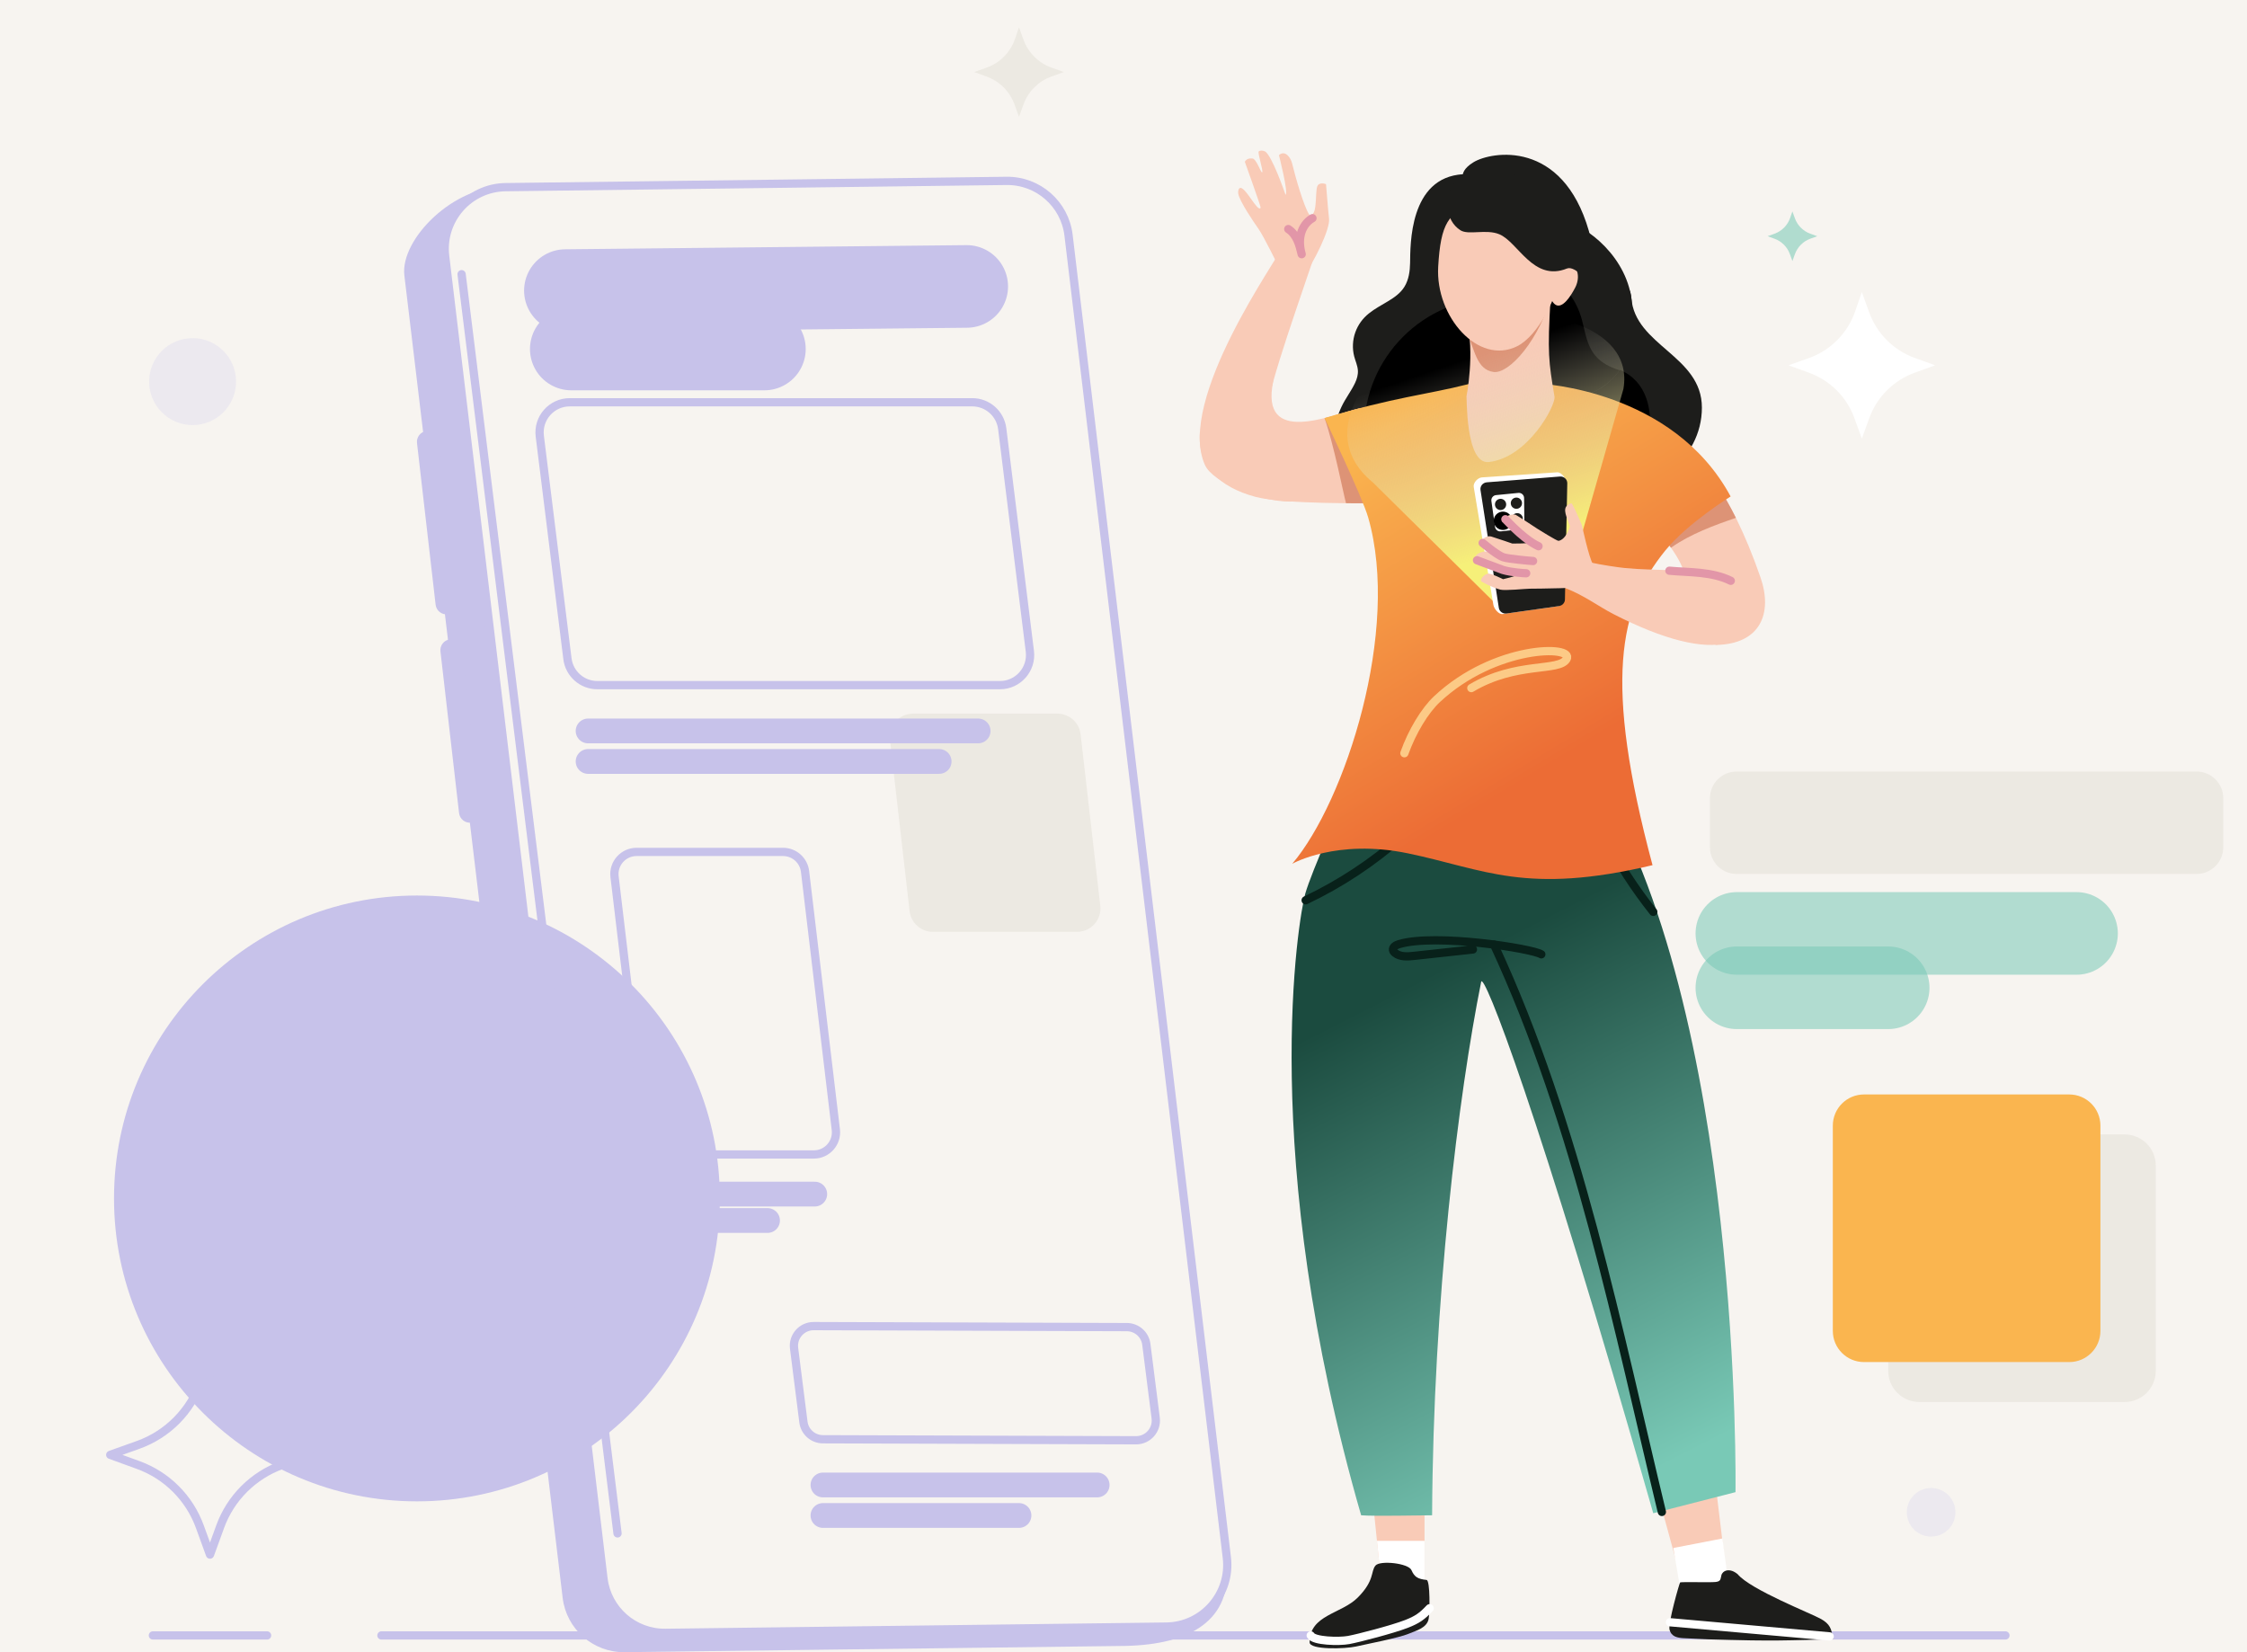<svg width="272" height="200" viewBox="0 0 272 200" fill="none" xmlns="http://www.w3.org/2000/svg">
<path d="M275.545 -3.567H-5.604V203.048H275.545V-3.567Z" fill="#F7F4F0"/>
<path d="M18.507 197.969H32.329" stroke="#C7C2EA" stroke-miterlimit="10" stroke-linecap="round"/>
<path d="M124.826 197.969H242.757" stroke="#C7C2EA" stroke-miterlimit="10" stroke-linecap="round"/>
<path d="M46.171 197.969H80.687" stroke="#C7C2EA" stroke-miterlimit="10" stroke-linecap="round"/>
<path opacity="0.56" d="M130.384 112.798H112.914C111.478 112.798 110.27 111.721 110.106 110.294L107.723 89.53C107.532 87.854 108.843 86.382 110.531 86.382H128.001C129.437 86.382 130.645 87.46 130.809 88.886L133.192 109.65C133.383 111.326 132.072 112.798 130.384 112.798Z" fill="#E5E1D9"/>
<path d="M68.441 35.177L117.023 34.673" stroke="#C7C2EA" stroke-width="10" stroke-miterlimit="10" stroke-linecap="round"/>
<path d="M69.154 42.247H92.531" stroke="#C7C2EA" stroke-width="10" stroke-miterlimit="10" stroke-linecap="round"/>
<path d="M50.47 181.738C70.721 181.738 87.137 165.321 87.137 145.07C87.137 124.819 70.721 108.403 50.47 108.403C30.219 108.403 13.802 124.819 13.802 145.07C13.802 165.321 30.219 181.738 50.47 181.738Z" fill="#C7C2EA"/>
<path opacity="0.56" d="M23.314 51.457C26.221 51.457 28.578 49.1 28.578 46.193C28.578 43.286 26.221 40.929 23.314 40.929C20.407 40.929 18.05 43.286 18.05 46.193C18.05 49.1 20.407 51.457 23.314 51.457Z" fill="#E4E1EF"/>
<path d="M148.5 189.129L148.421 188.525C148.949 192.933 145.537 196.825 141.102 196.879L80.465 197.638C76.65 197.687 73.41 194.849 72.958 191.06L53.794 30.988C53.266 26.58 56.678 22.688 61.113 22.634C55.002 22.4 48.421 28.945 48.949 33.35L68.11 193.419C68.562 197.207 71.802 200.046 75.617 199.997L136.254 199.238C143.934 199.065 149.229 196.263 148.497 189.126L148.5 189.129Z" fill="#C7C2EA"/>
<path d="M141.194 196.898L80.557 197.657C76.741 197.705 73.502 194.867 73.049 191.078L53.886 31.009C53.357 26.601 56.769 22.71 61.205 22.655L121.841 21.896C125.657 21.848 128.896 24.686 129.348 28.474L148.509 188.544C149.038 192.951 145.626 196.843 141.191 196.898H141.194Z" stroke="#C7C2EA" stroke-linecap="round" stroke-linejoin="round"/>
<path d="M55.877 33.192L74.752 185.617" stroke="#C7C2EA" stroke-linecap="round" stroke-linejoin="round"/>
<path d="M54.228 74.358C53.493 74.461 52.816 73.939 52.731 73.198L50.479 53.634C50.397 52.92 50.898 52.274 51.608 52.174C52.343 52.07 53.02 52.593 53.105 53.333L55.357 72.898C55.439 73.611 54.938 74.258 54.228 74.358Z" fill="#C7C2EA"/>
<path d="M57.066 99.578C56.331 99.681 55.654 99.159 55.569 98.418L53.317 78.854C53.235 78.14 53.736 77.494 54.446 77.394C55.181 77.29 55.858 77.812 55.943 78.553L58.195 98.118C58.277 98.831 57.776 99.478 57.066 99.578Z" fill="#C7C2EA"/>
<path opacity="0.56" d="M219.136 28.286L219.977 28.593L219.136 28.899C218.274 29.212 217.594 29.892 217.278 30.757L216.972 31.598L216.665 30.757C216.352 29.895 215.672 29.215 214.807 28.899L213.966 28.593L214.804 28.292C215.691 27.976 216.386 27.272 216.695 26.383L216.969 25.59L217.275 26.431C217.588 27.293 218.268 27.973 219.133 28.289L219.136 28.286Z" fill="#79C9B6"/>
<path d="M34.115 174.88L37.497 176.109L34.115 177.339C30.645 178.602 27.91 181.334 26.65 184.804L25.421 188.185L24.192 184.804C22.929 181.334 20.197 178.599 16.727 177.339L13.345 176.109L16.718 174.904C20.285 173.629 23.081 170.806 24.319 167.224L25.421 164.034L26.65 167.415C27.913 170.885 30.645 173.62 34.115 174.88Z" stroke="#C7C2EA" stroke-linecap="round" stroke-linejoin="round"/>
<path d="M231.762 43.319L234.246 44.22L231.762 45.122C229.213 46.048 227.206 48.057 226.277 50.607L225.376 53.09L224.474 50.607C223.548 48.057 221.538 46.051 218.989 45.122L216.505 44.22L218.982 43.337C221.602 42.402 223.657 40.325 224.565 37.697L225.376 35.353L226.277 37.836C227.203 40.386 229.213 42.393 231.762 43.322V43.319Z" fill="white"/>
<path opacity="0.56" d="M233.762 186.006C235.389 186.006 236.707 184.687 236.707 183.061C236.707 181.435 235.389 180.116 233.762 180.116C232.136 180.116 230.818 181.435 230.818 183.061C230.818 184.687 232.136 186.006 233.762 186.006Z" fill="#E4E1EF"/>
<path d="M121.04 82.937H72.312C70.469 82.937 68.915 81.564 68.688 79.734L65.342 52.796C65.072 50.616 66.772 48.695 68.967 48.695H117.695C119.537 48.695 121.092 50.067 121.319 51.897L124.665 78.835C124.935 81.015 123.235 82.937 121.04 82.937Z" stroke="#C7C2EA" stroke-linecap="round" stroke-linejoin="round"/>
<path d="M71.189 88.48H118.402" stroke="#C7C2EA" stroke-width="3" stroke-linecap="round" stroke-linejoin="round"/>
<path d="M71.189 92.174H113.685" stroke="#C7C2EA" stroke-width="3" stroke-linecap="round" stroke-linejoin="round"/>
<path d="M98.513 139.749H80.785C79.425 139.749 78.281 138.732 78.12 137.381L74.392 106.126C74.201 104.529 75.448 103.124 77.057 103.124H94.785C96.145 103.124 97.29 104.14 97.451 105.491L101.178 136.746C101.37 138.343 100.122 139.749 98.513 139.749Z" stroke="#C7C2EA" stroke-linecap="round" stroke-linejoin="round"/>
<path d="M81.144 144.545H98.626" stroke="#C7C2EA" stroke-width="3" stroke-linecap="round" stroke-linejoin="round"/>
<path d="M81.144 147.741H92.91" stroke="#C7C2EA" stroke-width="3" stroke-linecap="round" stroke-linejoin="round"/>
<path d="M204.052 193.164L209.198 192.317L207.656 179.555L200.58 180.496L204.052 193.164Z" fill="#F9CBB7"/>
<path d="M208.502 186.233L209.097 190.672L214.018 194.952L203.778 194.584L202.558 187.384L208.502 186.233Z" fill="white"/>
<path d="M220.414 195.969C219.318 195.334 211.884 192.429 210.339 190.55C210.193 190.432 210.038 190.322 209.868 190.24C209.392 190.01 208.791 189.988 208.463 190.477C208.302 190.72 208.357 191.087 208.181 191.3C208.059 191.446 207.819 191.482 207.643 191.5C207.027 191.573 203.427 191.461 203.378 191.558C203.305 191.594 201.897 196.497 202.097 197.268C202.325 198.136 203.053 198.261 203.84 198.303C204.844 198.358 205.852 198.406 206.86 198.443C207.628 198.473 211.304 198.558 211.972 198.567C214.489 198.604 216.204 198.579 218.72 198.512C219.768 198.485 220.815 198.446 221.865 198.397C221.723 197.125 221.498 196.588 220.417 195.966L220.414 195.969Z" fill="#1D1D1B"/>
<path d="M202.15 196.372L221.484 198.087" stroke="white" stroke-linecap="round" stroke-linejoin="round"/>
<path d="M172.44 191.831H167.225L165.837 178.295H172.44V191.831Z" fill="#F9CBB7"/>
<path d="M166.679 186.519L167.226 191.831H172.441V186.519H166.679Z" fill="white"/>
<path d="M172.689 191.254C171.627 191.13 171.229 190.914 170.855 190.061C170.491 189.223 167.055 188.856 166.505 189.509C165.91 190.216 166.426 191.297 164.374 193.367C162.365 195.395 158.531 195.45 158.531 198.804C158.531 199.736 162.844 199.602 164.138 199.311C165.34 199.041 169.383 198.248 170.488 197.778C171.402 197.389 172.719 197.086 172.938 195.969C173.081 195.237 173.135 191.306 172.686 191.251L172.689 191.254Z" fill="#1D1D1B"/>
<path d="M173.06 194.678C172.131 195.668 171.533 196.078 170.252 196.576C168.573 197.231 164.429 198.306 163.255 198.522C162.08 198.74 159.032 198.655 158.662 197.969" stroke="white" stroke-linecap="round" stroke-linejoin="round"/>
<path d="M172.44 182.912V178.334H165.837L166.305 182.912H172.44Z" fill="#DDD7CE"/>
<path d="M192.833 93.504L164.089 94.132C162.729 96.43 158.713 105.631 157.999 108.19C157.231 110.949 152.168 139.727 164.766 183.425C166.344 183.553 171.775 183.434 173.357 183.425C173.481 157.285 176.556 132.481 179.294 118.86C179.567 117.506 186.103 133.963 200.125 183.176L210.082 180.626C210.082 180.626 210.989 122.2 192.833 93.504Z" fill="url(#paint0_linear_1104_1611)"/>
<path d="M180.849 114.343C190.997 136.142 195.939 161.377 201.17 183.019" stroke="#08211A" stroke-linecap="round" stroke-linejoin="round"/>
<path d="M186.576 115.521C185.55 114.835 173.769 112.959 169.346 114.289C168.988 114.395 168.557 114.638 168.624 115.005C168.651 115.157 168.763 115.275 168.885 115.369C169.516 115.858 170.396 115.794 171.192 115.706C173.56 115.448 175.93 115.19 178.298 114.932" stroke="#08211A" stroke-linecap="round" stroke-linejoin="round"/>
<path d="M158.05 108.979C162.246 106.985 166.158 104.402 169.643 101.33" stroke="#08211A" stroke-linecap="round" stroke-linejoin="round"/>
<path d="M194.292 101.381C195.941 104.559 197.899 107.577 200.127 110.379" stroke="#08211A" stroke-linecap="round" stroke-linejoin="round"/>
<path d="M192.335 27.964C193.811 33.086 187.821 37.988 182.494 37.988C177.166 37.988 172.024 36.892 172.34 31.571C172.652 26.361 173.502 23.11 175.436 21.756C176.022 21.347 177.093 21.092 177.093 21.092C177.093 21.092 177.093 20.412 178.374 19.634C180.527 18.323 189.13 16.833 192.335 27.964Z" fill="#1D1D1B"/>
<path d="M205.276 55.586C205.276 55.586 209.232 58.676 213.114 69.911C214.611 74.24 213.093 77.992 207.702 78.07C207.702 78.07 199.269 73.132 201.761 72.552C208.114 71.076 199.25 62.607 196.691 60.233C194.964 58.63 195.004 58.983 196.764 57.416L195.419 55.279C197.18 53.713 203.71 53.825 205.279 55.586H205.276Z" fill="#F9CBB7"/>
<path d="M210.13 62.683C207.438 57.273 205.279 55.586 205.279 55.586C203.713 53.825 197.18 53.713 195.419 55.279L196.764 57.416C195.004 58.983 194.964 58.63 196.691 60.233C197.9 61.356 200.516 63.84 202.271 66.301C204.596 64.653 207.507 63.584 210.13 62.686V62.683Z" fill="#DD9376"/>
<path d="M206.015 49.338C206.015 55.64 199.883 60.099 193.581 60.099C187.279 60.099 182.167 54.99 182.167 48.685C182.167 42.38 197.021 29.749 197.473 36.036C197.892 41.858 206.015 43.033 206.015 49.338Z" fill="#1D1D1B"/>
<path d="M198.493 48.6C198.074 47.772 197.503 47.013 196.811 46.394C196.007 45.674 195.075 45.125 194.164 44.554C192.403 43.443 190.989 42.037 190.093 40.137C189.674 39.248 189.389 38.276 189.261 37.302C189.119 36.206 189.228 35.104 189.216 34.002C189.204 32.888 189.034 31.789 188.46 30.818C187.88 29.837 187.061 28.978 186.329 28.11C183.849 25.168 180.543 21.295 176.199 22.427C175.58 22.588 177.601 20.706 177.095 21.091C170.568 21.465 170.729 29.701 170.692 31.841C170.674 32.827 170.535 33.844 170.015 34.7C169.542 35.48 168.786 36.006 168.018 36.467C167.238 36.938 166.43 37.362 165.714 37.933C164.958 38.534 164.39 39.311 164.063 40.222C163.729 41.151 163.68 42.186 163.926 43.142C164.072 43.704 164.333 44.25 164.372 44.833C164.409 45.361 164.257 45.877 164.032 46.351C163.562 47.347 162.873 48.218 162.402 49.214C161.925 50.221 161.592 51.305 161.567 52.428C161.473 57.067 166.315 59.383 170.031 60.676C174.341 62.176 178.958 62.825 183.515 62.595C185.761 62.479 188.017 62.17 190.196 61.608C192.303 61.065 194.352 60.224 196.052 58.843C197.555 57.619 198.769 55.944 199.191 54.031C199.595 52.207 199.325 50.267 198.484 48.603L198.493 48.6Z" fill="#1D1D1B"/>
<path d="M196.079 44.766C195.463 44.314 194.81 44.958 194.164 44.551C192.403 43.44 190.989 42.034 190.093 40.134C189.814 39.542 189.601 38.917 189.45 38.276C187.045 36.855 184.243 36.036 181.25 36.036C172.338 36.036 165.113 43.261 165.113 52.173C165.113 54.742 165.714 57.167 166.782 59.322C167.866 59.872 168.995 60.315 170.037 60.676C174.347 62.176 178.964 62.825 183.521 62.595C185.767 62.479 188.023 62.17 190.202 61.608C192.239 61.083 194.218 60.276 195.882 58.976C199.072 58.615 202.585 47.489 196.076 44.769L196.079 44.766Z" fill="black"/>
<path d="M189.778 48.112C193.981 48.112 197.388 44.705 197.388 40.502C197.388 36.298 193.981 32.891 189.778 32.891C185.575 32.891 182.167 36.298 182.167 40.502C182.167 44.705 185.575 48.112 189.778 48.112Z" fill="#1D1D1B"/>
<path d="M193.092 43.027C192.078 41.798 191.899 40.228 191.498 38.741C190.809 36.182 189.331 34.391 187.242 33.325C184.282 34.37 182.164 37.187 182.164 40.501C182.164 44.706 185.57 48.112 189.774 48.112C192.375 48.112 194.673 46.803 196.046 44.812C194.919 44.454 193.863 43.962 193.092 43.024V43.027Z" fill="black"/>
<path d="M158.792 31.88C158.946 31.422 158.187 30.035 157.841 29.643C157.483 29.233 156.937 29.285 156.506 29.543C155.528 30.126 155.346 28.969 155.115 30.056C154.909 31.027 142.311 48.418 145.86 56.29C146.828 58.436 152.477 60.716 156.147 60.716C159.192 60.716 157.432 58.879 157.432 58.879C158.524 57.808 159.727 53.206 159.727 53.206L152.942 52.538C152.666 49.253 156.551 38.583 158.792 31.883V31.88Z" fill="#F9CBB7"/>
<path d="M160.879 26.462C160.8 25.842 160.515 22.291 160.515 22.291C160.515 22.291 159.641 21.945 159.437 22.616C159.182 23.456 159.501 26.383 158.481 25.976C157.85 25.041 156.818 21.489 156.405 19.765C156.247 19.103 155.576 18.108 154.817 18.779C154.817 18.779 155.998 23.402 155.613 23.572C155.613 23.572 153.955 18.718 153.108 18.32C152.88 18.211 152.565 18.19 152.377 18.32C152.185 18.454 152.965 20.718 152.783 20.864C152.65 20.97 152.091 19.234 151.618 19.188C151.214 19.149 150.889 19.228 150.686 19.58C150.686 19.58 152.647 25.035 152.601 25.138C152.282 25.864 150.631 22.285 150.033 22.798C149.89 22.919 149.857 23.213 149.89 23.429C150.027 24.349 151.812 26.953 152.355 27.724C152.975 28.605 154.705 32.123 155.324 33.398C155.819 34.418 156.462 35.32 157.534 33.856C159.07 31.762 161.043 27.709 160.882 26.459L160.879 26.462Z" fill="#F9CBB7"/>
<path d="M165.965 60.91C165.965 60.91 155.382 61.062 151.976 60.145C147.553 58.955 144.937 56.393 145.249 52.307C145.249 52.307 154.626 43.683 154.116 46.19C152.511 54.068 161.153 50.216 164.389 49.481C166.687 48.959 167.971 49.815 168.466 52.119C168.961 54.423 168.272 60.415 165.968 60.91H165.965Z" fill="#F9CBB7"/>
<path d="M168.467 52.119C167.972 49.815 166.688 48.959 164.39 49.481C163.203 49.751 162.207 50.234 160.337 50.61C161.485 53.907 162.569 59.559 162.936 60.916C164.718 60.931 165.969 60.913 165.969 60.913C168.273 60.418 168.962 54.426 168.467 52.122V52.119Z" fill="#DD9376"/>
<path d="M156.423 104.563C156.423 104.563 161.769 101.493 170.46 103.303C179.704 105.227 184.685 108.369 200.039 104.729C194.09 82.475 195.963 73.553 201.585 66.641C204.283 63.323 209.492 60.096 209.492 60.096C202.516 47.143 186.403 46.448 186.403 46.448C180.047 46.057 179.215 46.12 177.518 46.554C173.01 47.708 168.608 48.109 160.339 50.607C160.339 50.607 164.875 60.063 165.615 62.628C169.559 76.298 162.856 96.967 156.429 104.559L156.423 104.563Z" fill="url(#paint1_linear_1104_1611)"/>
<path d="M186.872 33.025C186.569 32.709 186.137 32.6 185.709 32.618C184.847 32.651 183.97 32.982 183.211 33.371C181.642 34.178 180.476 35.535 179.826 37.156C179.635 37.284 177.434 38.371 177.507 38.644C178.582 42.715 177.513 48.012 177.513 48.012C177.583 47.787 177.34 56.251 180.221 55.929C184.96 55.401 188.347 49.08 188.171 48.012C187.452 43.659 187.315 42.848 187.695 36.039C187.722 35.538 187.245 33.416 186.869 33.025H186.872Z" fill="#F9CBB7"/>
<path d="M180.796 45.028C182.657 45.283 186.358 41.242 187.948 35.35C187.848 35.01 185.589 34.212 185.489 33.872C185.347 33.392 185.234 32.87 184.761 32.606C184.378 32.393 183.935 32.415 183.528 32.557C182.715 32.843 181.974 33.416 181.364 34.011C180.098 35.244 179.388 36.883 179.242 38.623C179.096 38.802 177.393 39.928 177.518 40.183C178.532 42.271 178.693 44.739 180.799 45.028H180.796Z" fill="#DD9376"/>
<path d="M174.094 32.284C173.745 38.328 178.951 44.251 183.647 41.913C186.298 40.596 188.41 35.79 188.386 34.713C188.316 31.862 187.885 29.379 186.386 27.017C185.105 24.999 181.814 23.727 178.702 24.628C175.296 25.618 174.395 27.081 174.094 32.284Z" fill="#F9CBB7"/>
<path d="M188.334 36.913C189.145 37.345 190.092 35.939 190.672 34.825C191.252 33.711 191.06 32.457 190.25 32.026C189.439 31.595 188.31 32.148 187.733 33.262C187.157 34.376 187.524 36.479 188.334 36.91V36.913Z" fill="#F9CBB7"/>
<path d="M190.517 27.139C189.454 26.689 189.907 22.112 188.865 22.521C187.727 22.968 186.564 22.789 185.496 22.251C184.94 21.972 184.415 21.641 183.857 21.368C183.307 21.098 182.721 20.894 182.123 20.755C181.58 20.63 181.003 20.548 180.423 20.539C178.796 20.117 176.95 20.746 175.985 22.163C174.807 23.891 174.907 26.668 176.787 27.873C177.758 28.496 179.907 27.694 181.498 28.359C183.775 29.312 185.605 34.151 189.685 32.503C191.649 31.707 197.15 41.072 197.462 39.038C198.394 32.916 193.546 28.426 190.514 27.139H190.517Z" fill="#1D1D1B"/>
<path d="M196.518 47.058C197.86 39.154 185.86 36.689 177.418 38.604C168.332 40.665 157.716 51.445 166.186 58.397L181.707 73.73L189.897 70.196L196.521 47.061L196.518 47.058Z" fill="url(#paint2_linear_1104_1611)"/>
<path d="M210.954 73.824C209.008 68.396 204.248 69.103 202.409 69.028C200.484 68.948 198.553 68.948 196.635 68.754C195.706 68.66 193.648 68.338 192.737 68.126C191.878 67.922 192.133 67.695 191.256 68.053C189.765 68.66 188.08 70.636 189.462 71.177C191.832 72.103 193.466 73.387 195.311 74.337C201.367 77.451 206.215 78.647 209.102 77.81C209.891 77.582 210.599 77.063 210.93 76.283C211.261 75.509 211.227 74.595 210.951 73.824H210.954Z" fill="#F9CBB7"/>
<path d="M188.572 73.386L181.897 74.331C181.423 74.397 180.847 73.687 180.774 73.216L178.394 58.943C178.315 58.442 178.873 57.829 179.377 57.789L188.505 57.173C189.018 57.134 189.638 58.002 189.632 58.518L189.319 72.537C189.313 72.965 188.994 73.326 188.569 73.386H188.572Z" fill="white"/>
<path d="M188.721 73.365L182.37 74.264C181.921 74.328 181.505 74.027 181.435 73.587L179.216 59.322C179.143 58.855 179.492 58.424 179.975 58.385L188.827 57.683C189.316 57.644 189.729 58.026 189.719 58.506L189.437 72.57C189.428 72.971 189.124 73.305 188.721 73.362V73.365Z" fill="#1D1D1B"/>
<path d="M183.967 64.079L181.669 64.325C181.332 64.362 181.025 64.125 180.977 63.788L180.533 60.649C180.482 60.294 180.74 59.969 181.095 59.933L183.8 59.666C184.167 59.629 184.489 59.914 184.492 60.285L184.528 63.445C184.531 63.77 184.289 64.043 183.967 64.079Z" fill="white"/>
<path d="M181.644 61.742C182.02 61.742 182.324 61.437 182.324 61.062C182.324 60.686 182.02 60.382 181.644 60.382C181.269 60.382 180.964 60.686 180.964 61.062C180.964 61.437 181.269 61.742 181.644 61.742Z" fill="#1D1D1B"/>
<path d="M183.56 61.59C183.936 61.59 184.24 61.286 184.24 60.91C184.24 60.535 183.936 60.23 183.56 60.23C183.185 60.23 182.88 60.535 182.88 60.91C182.88 61.286 183.185 61.59 183.56 61.59Z" fill="#1D1D1B"/>
<path d="M181.926 63.651C182.263 63.651 182.536 63.378 182.536 63.041C182.536 62.704 182.263 62.431 181.926 62.431C181.589 62.431 181.316 62.704 181.316 63.041C181.316 63.378 181.589 63.651 181.926 63.651Z" stroke="black" stroke-linecap="round" stroke-linejoin="round"/>
<path d="M183.664 63.475C184.039 63.475 184.344 63.171 184.344 62.795C184.344 62.42 184.039 62.115 183.664 62.115C183.288 62.115 182.984 62.42 182.984 62.795C182.984 63.171 183.288 63.475 183.664 63.475Z" fill="#1D1D1B"/>
<path d="M191.872 70.903C192.364 70.278 193.196 68.824 192.834 68.293C192.346 67.576 191.49 63.566 191.49 63.566C191.49 63.566 190.558 61.326 190.239 60.916C190.239 60.916 189.762 61.038 189.571 61.344C189.204 61.933 189.869 63.032 190.042 63.733C190.042 63.733 189.604 65.297 188.663 65.47C188.487 65.503 186.086 63.997 186.086 63.997C186.086 63.997 184.07 62.662 183.53 62.349C183.096 62.097 181.949 62.565 182.231 62.859C182.814 63.469 183.749 64.407 184.426 65.075C184.75 65.397 184.808 65.382 185.154 65.682C185.288 65.798 183.066 65.798 183.066 65.798C183.066 65.798 181.454 65.233 180.549 64.957C179.851 64.744 179.089 65.482 179.481 65.731C180.042 66.089 181.02 66.878 181.408 67.127C181.017 66.997 179.991 66.675 179.59 66.769C178.725 66.972 178.53 67.322 178.606 67.683C178.661 67.944 180.671 68.42 181.651 68.842C182.067 69.021 183.721 69.137 183.621 69.577C183.585 69.741 181.949 70.111 181.949 70.111C181.949 70.111 180.391 69.337 180.085 69.44C179.49 69.641 179.283 70.066 179.262 70.312C179.25 70.427 180.731 71.146 181.596 71.371C182.191 71.526 184.571 71.268 185.16 71.262C186.259 71.25 191.623 71.231 191.878 70.906L191.872 70.903Z" fill="#F9CBB7"/>
<path d="M170.001 91.178C170.933 88.562 172.472 86.012 173.945 84.634C180.966 78.068 190.632 78.068 189.633 79.78C188.719 81.346 183.556 80.038 178.104 83.292" stroke="#FCCA86" stroke-linecap="round" stroke-linejoin="round"/>
<path d="M155.945 27.727C156.443 28.046 156.804 28.544 157.047 29.081C157.29 29.619 157.432 30.195 157.569 30.772C157.344 29.983 157.268 29.139 157.466 28.344C157.663 27.548 158.158 26.808 158.874 26.413" stroke="#E296A8" stroke-linecap="round" stroke-linejoin="round"/>
<path d="M179.476 65.725C180.123 66.238 180.472 66.553 181.161 67.009C181.425 67.182 181.692 67.352 181.987 67.458C182.524 67.652 185.389 67.91 185.581 67.91" stroke="#E296A8" stroke-linecap="round" stroke-linejoin="round"/>
<path d="M178.791 67.819L181.926 68.991C182.974 69.307 184.607 69.398 184.746 69.395" stroke="#E296A8" stroke-linecap="round" stroke-linejoin="round"/>
<path d="M182.226 62.853C184.743 65.524 186.054 66.019 186.239 66.122" stroke="#E296A8" stroke-linecap="round" stroke-linejoin="round"/>
<path d="M202.08 69.085C203.339 69.2 204.605 69.219 205.862 69.355C207.119 69.492 208.379 69.744 209.511 70.305" stroke="#E296A8" stroke-linecap="round" stroke-linejoin="round"/>
<path d="M137.516 174.343L99.617 174.221C98.414 174.218 97.404 173.323 97.255 172.133L96.123 163.214C95.94 161.784 97.058 160.518 98.502 160.524L136.402 160.646C137.605 160.649 138.615 161.544 138.764 162.734L139.896 171.653C140.079 173.083 138.961 174.349 137.516 174.343Z" stroke="#C7C2EA" stroke-linecap="round" stroke-linejoin="round"/>
<path d="M99.619 179.755H132.81" stroke="#C7C2EA" stroke-width="3" stroke-linecap="round" stroke-linejoin="round"/>
<path d="M99.619 183.449H123.348" stroke="#C7C2EA" stroke-width="3" stroke-linecap="round" stroke-linejoin="round"/>
<path opacity="0.56" d="M265.903 93.394H210.212C208.431 93.394 206.988 94.838 206.988 96.618V102.568C206.988 104.349 208.431 105.792 210.212 105.792H265.903C267.684 105.792 269.127 104.349 269.127 102.568V96.618C269.127 94.838 267.684 93.394 265.903 93.394Z" fill="#E5E1D9"/>
<path opacity="0.55" d="M210.248 112.99H251.365" stroke="#79C9B6" stroke-width="10" stroke-miterlimit="10" stroke-linecap="round"/>
<path opacity="0.55" d="M210.248 119.571H228.565" stroke="#79C9B6" stroke-width="10" stroke-miterlimit="10" stroke-linecap="round"/>
<path opacity="0.56" d="M257.186 137.32H232.339C230.255 137.32 228.566 139.009 228.566 141.093V165.94C228.566 168.024 230.255 169.713 232.339 169.713H257.186C259.27 169.713 260.959 168.024 260.959 165.94V141.093C260.959 139.009 259.27 137.32 257.186 137.32Z" fill="#E5E1D9"/>
<path d="M250.483 132.484H225.636C223.552 132.484 221.863 134.174 221.863 136.258V161.104C221.863 163.188 223.552 164.878 225.636 164.878H250.483C252.567 164.878 254.256 163.188 254.256 161.104V136.258C254.256 134.174 252.567 132.484 250.483 132.484Z" fill="#FAB54F"/>
<path opacity="0.56" d="M127.257 8.169L128.775 8.721L127.257 9.274C125.7 9.842 124.47 11.068 123.902 12.628L123.35 14.146L122.797 12.628C122.23 11.071 121.003 9.842 119.443 9.274L117.925 8.721L119.44 8.181C121.043 7.607 122.3 6.338 122.855 4.733L123.35 3.3L123.902 4.818C124.47 6.375 125.697 7.604 127.257 8.172V8.169Z" fill="#E5E1D9"/>
<defs>
<linearGradient id="paint0_linear_1104_1611" x1="169.474" y1="119.853" x2="199.311" y2="178.499" gradientUnits="userSpaceOnUse">
<stop stop-color="#1B4B3F"/>
<stop offset="1" stop-color="#79C9B6"/>
</linearGradient>
<linearGradient id="paint1_linear_1104_1611" x1="165.378" y1="53.324" x2="188.783" y2="91.907" gradientUnits="userSpaceOnUse">
<stop stop-color="#FAB54F"/>
<stop offset="1" stop-color="#EC6C35"/>
</linearGradient>
<linearGradient id="paint2_linear_1104_1611" x1="185.41" y1="65.643" x2="177.852" y2="43.328" gradientUnits="userSpaceOnUse">
<stop stop-color="#F6F079"/>
<stop offset="1" stop-color="#DDD7CE" stop-opacity="0"/>
</linearGradient>
</defs>
</svg>
